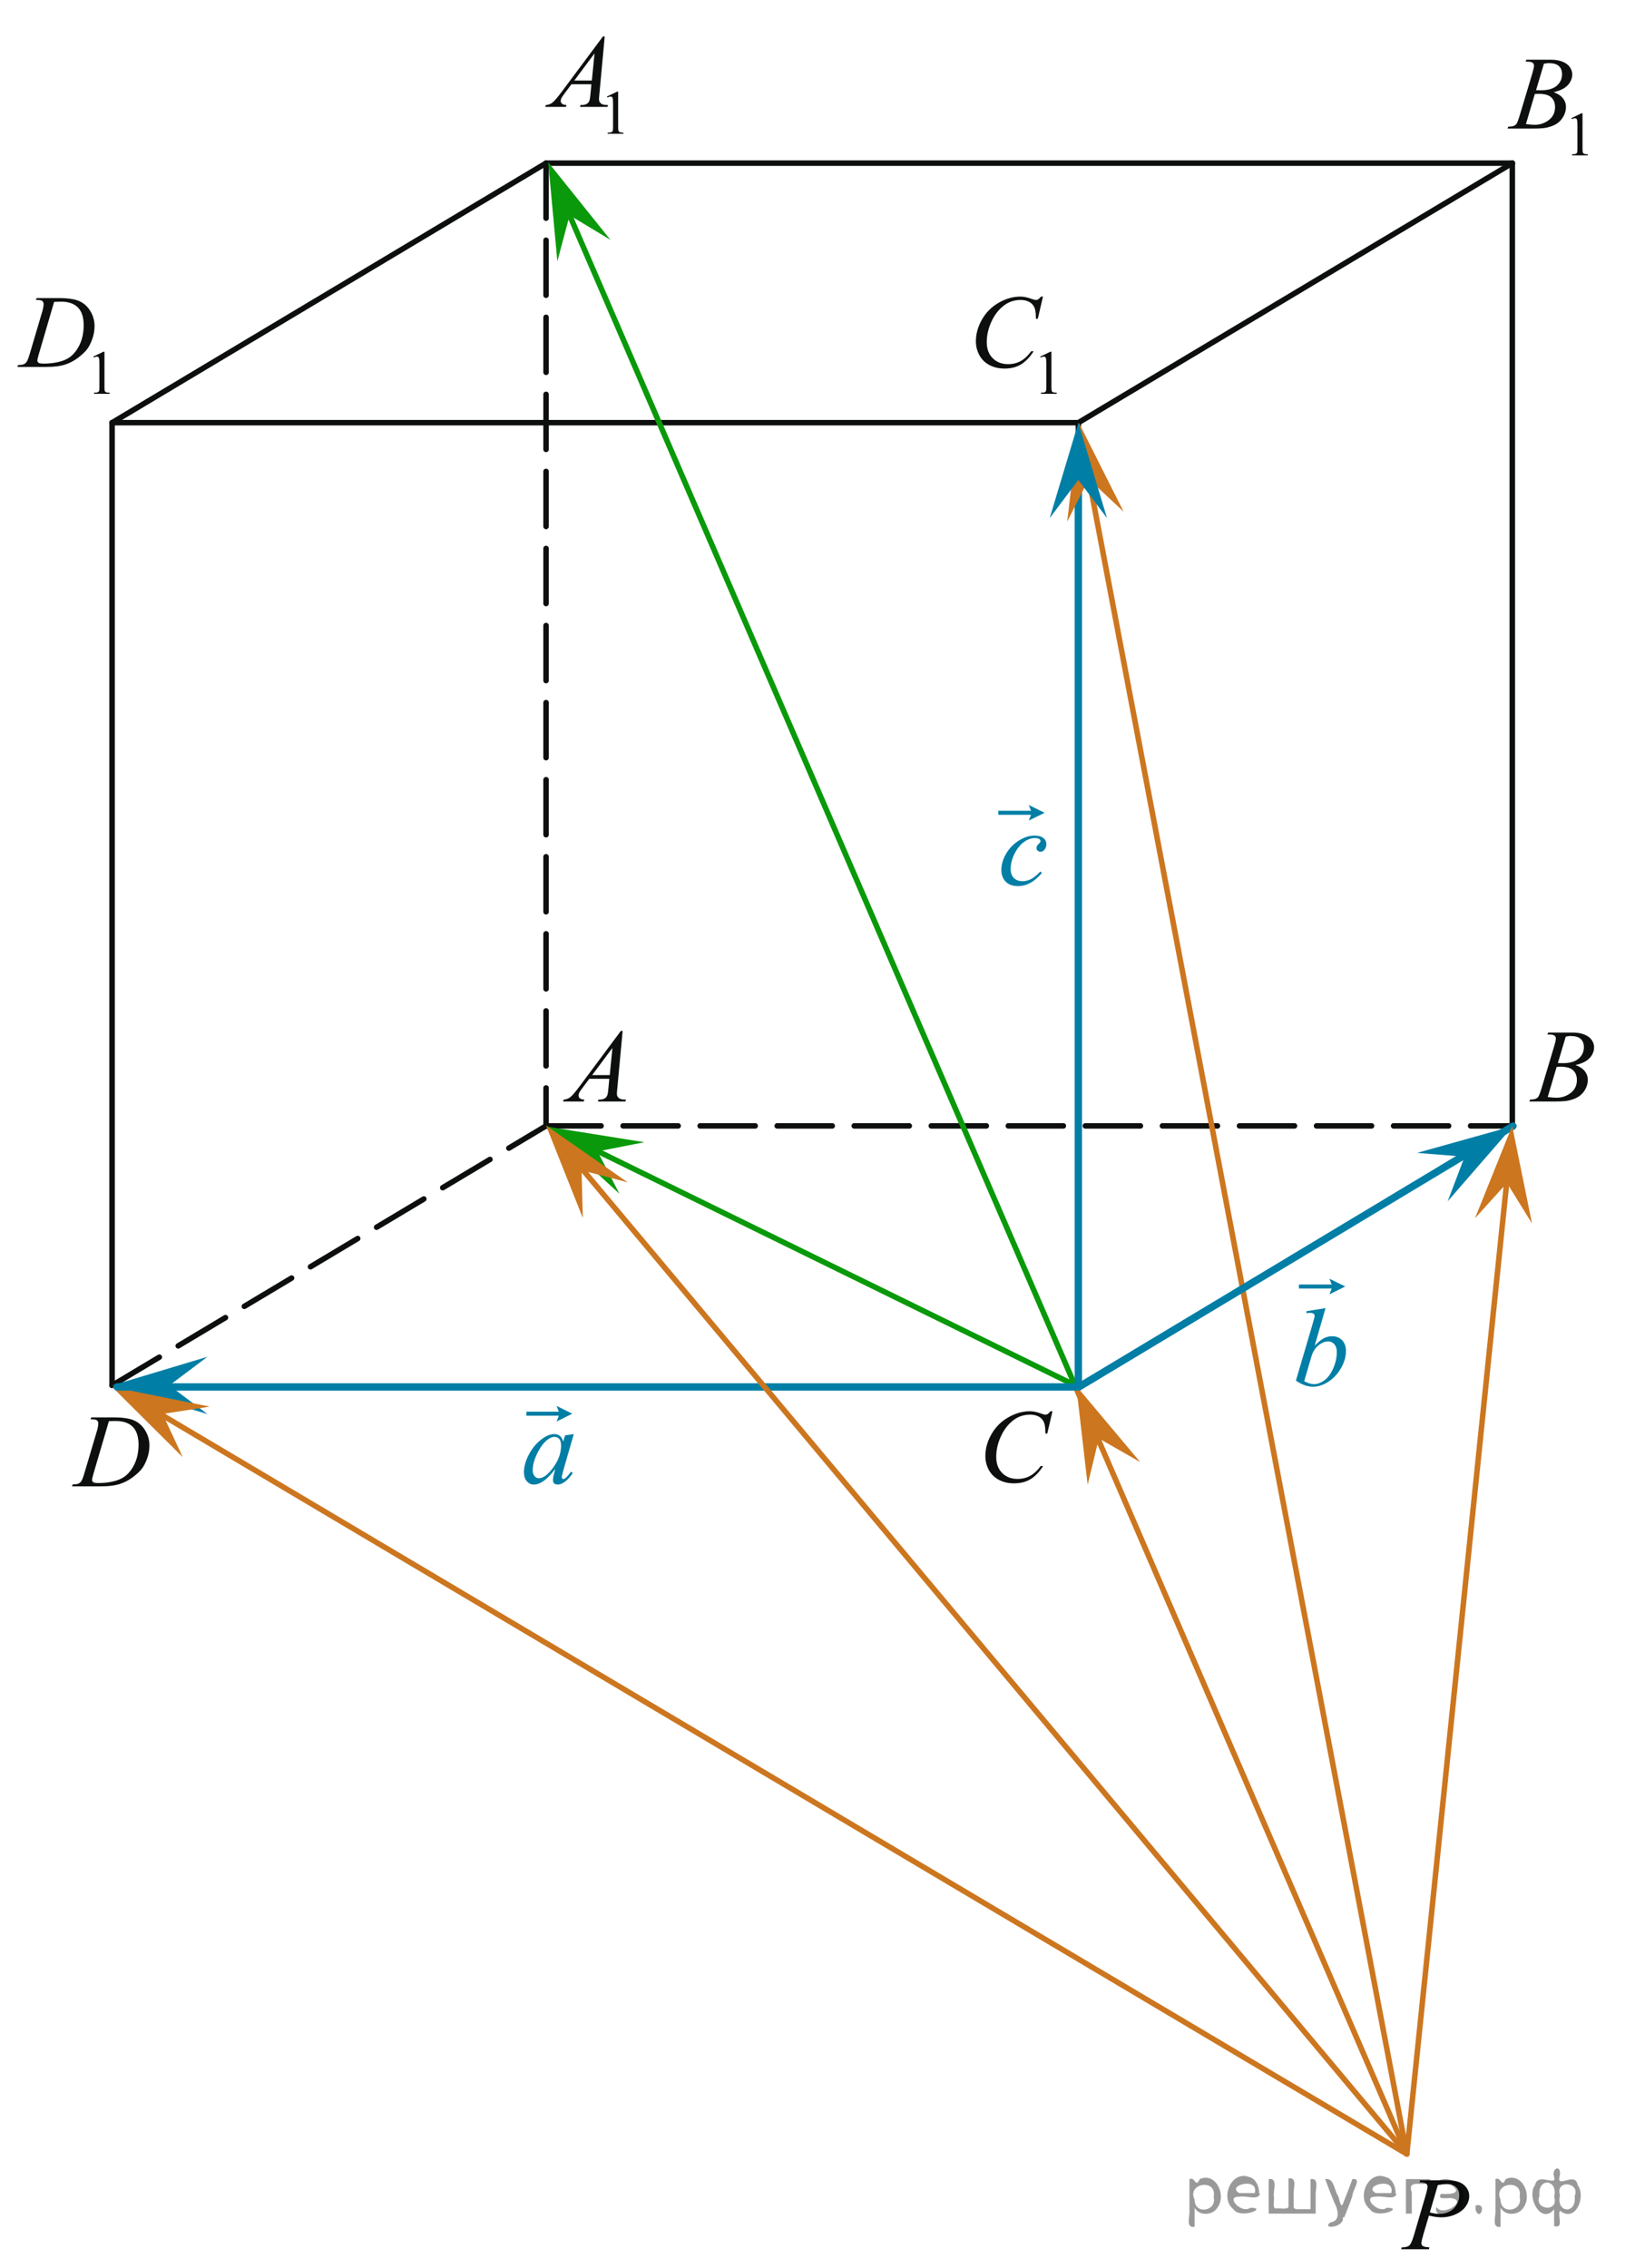 <?xml version="1.0" encoding="utf-8"?>
<!-- Generator: Adobe Illustrator 16.0.0, SVG Export Plug-In . SVG Version: 6.00 Build 0)  -->
<!DOCTYPE svg PUBLIC "-//W3C//DTD SVG 1.1//EN" "http://www.w3.org/Graphics/SVG/1.1/DTD/svg11.dtd">
<svg version="1.1" id="Слой_1" xmlns="http://www.w3.org/2000/svg" xmlns:xlink="http://www.w3.org/1999/xlink" x="0px" y="0px"
	 width="222.82px" height="309.035px" viewBox="0 0 222.82 309.035" enable-background="new 0 0 222.82 309.035"
	 xml:space="preserve">
<g>
	<g>
		<g>
			<defs>
				<rect id="SVGID_1_" x="71.503" y="0.402" width="16.98" height="20.606"/>
			</defs>
			<clipPath id="SVGID_2_">
				<use xlink:href="#SVGID_1_"  overflow="visible"/>
			</clipPath>
			<g clip-path="url(#SVGID_2_)">
				<path fill="#0D0F0F" d="M82.714,13.151l1.39-0.667h0.139v4.748c0,0.315,0.013,0.511,0.04,0.588
					c0.026,0.078,0.082,0.137,0.166,0.178c0.084,0.042,0.255,0.065,0.513,0.071v0.153h-2.145v-0.153
					c0.27-0.005,0.44-0.028,0.521-0.068c0.078-0.04,0.135-0.094,0.164-0.162c0.03-0.068,0.046-0.271,0.046-0.607v-3.035
					c0-0.409-0.014-0.672-0.042-0.788c-0.02-0.088-0.056-0.153-0.105-0.195s-0.114-0.062-0.188-0.062
					c-0.104,0-0.248,0.043-0.434,0.128L82.714,13.151z"/>
			</g>
		</g>
	</g>
	<g>
		<g>
			<defs>
				<rect id="SVGID_3_" x="71.503" y="0.402" width="16.98" height="20.606"/>
			</defs>
			<clipPath id="SVGID_4_">
				<use xlink:href="#SVGID_3_"  overflow="visible"/>
			</clipPath>
			<g clip-path="url(#SVGID_4_)">
				<path fill="#0D0F0F" d="M82.412,4.972l-0.723,7.802c-0.037,0.364-0.058,0.604-0.058,0.719c0,0.185,0.035,0.325,0.105,0.422
					c0.089,0.134,0.209,0.233,0.361,0.298c0.149,0.064,0.405,0.097,0.768,0.097l-0.077,0.256h-3.746l0.077-0.256h0.161
					c0.304,0,0.552-0.064,0.744-0.194c0.136-0.087,0.24-0.233,0.313-0.436c0.054-0.143,0.103-0.479,0.147-1.01l0.112-1.19H77.88
					l-0.968,1.293c-0.22,0.291-0.355,0.499-0.414,0.626c-0.056,0.127-0.084,0.246-0.084,0.356c0,0.147,0.063,0.274,0.185,0.38
					c0.119,0.106,0.32,0.164,0.603,0.173l-0.077,0.256H74.31l0.077-0.256c0.346-0.014,0.649-0.128,0.915-0.342
					c0.265-0.214,0.656-0.672,1.183-1.373l5.683-7.623h0.244V4.972z M81.023,7.275l-2.758,3.701h2.393L81.023,7.275z"/>
			</g>
		</g>
	</g>
</g>
<g>
	<g>
		<g>
			<defs>
				<rect id="SVGID_5_" x="0" y="35.827" width="18.216" height="20.606"/>
			</defs>
			<clipPath id="SVGID_6_">
				<use xlink:href="#SVGID_5_"  overflow="visible"/>
			</clipPath>
			<g clip-path="url(#SVGID_6_)">
				<path fill="#0D0F0F" d="M12.713,48.586l1.383-0.667h0.14v4.748c0,0.315,0.013,0.511,0.04,0.588
					c0.024,0.078,0.081,0.137,0.165,0.178c0.084,0.042,0.254,0.065,0.511,0.071v0.153h-2.136v-0.153
					c0.268-0.005,0.438-0.028,0.519-0.068s0.133-0.094,0.164-0.162c0.03-0.068,0.046-0.271,0.046-0.607v-3.035
					c0-0.409-0.014-0.672-0.042-0.788c-0.02-0.088-0.055-0.153-0.104-0.195c-0.052-0.042-0.114-0.062-0.188-0.062
					c-0.104,0-0.247,0.043-0.432,0.128L12.713,48.586z"/>
			</g>
		</g>
	</g>
	<g>
		<g>
			<defs>
				<rect id="SVGID_7_" x="0" y="35.827" width="18.216" height="20.606"/>
			</defs>
			<clipPath id="SVGID_8_">
				<use xlink:href="#SVGID_7_"  overflow="visible"/>
			</clipPath>
			<g clip-path="url(#SVGID_8_)">
				<path fill="#0D0F0F" d="M4.896,40.867l0.084-0.256h3.024c1.281,0,2.23,0.145,2.85,0.436c0.617,0.291,1.108,0.749,1.479,1.373
					c0.368,0.625,0.552,1.295,0.552,2.01c0,0.613-0.104,1.209-0.316,1.788c-0.212,0.579-0.451,1.042-0.721,1.391
					c-0.269,0.348-0.68,0.732-1.232,1.151c-0.555,0.42-1.155,0.73-1.803,0.931c-0.648,0.201-1.456,0.301-2.428,0.301H2.373
					l0.091-0.256c0.368-0.009,0.615-0.042,0.741-0.097c0.188-0.079,0.324-0.185,0.412-0.318c0.136-0.194,0.287-0.583,0.455-1.169
					l1.677-5.672c0.131-0.447,0.196-0.798,0.196-1.051c0-0.18-0.063-0.318-0.184-0.415c-0.12-0.097-0.357-0.146-0.714-0.146
					L4.896,40.867L4.896,40.867z M7.377,41.129L5.322,48.15c-0.154,0.525-0.231,0.851-0.231,0.975c0,0.074,0.024,0.146,0.074,0.214
					c0.049,0.069,0.115,0.116,0.199,0.139c0.121,0.042,0.315,0.062,0.587,0.062c0.731,0,1.41-0.075,2.037-0.225
					c0.626-0.15,1.14-0.373,1.541-0.667c0.567-0.429,1.021-1.019,1.362-1.771c0.341-0.751,0.511-1.607,0.511-2.566
					c0-1.083-0.261-1.89-0.783-2.417c-0.521-0.528-1.283-0.792-2.285-0.792C8.087,41.102,7.768,41.111,7.377,41.129z"/>
			</g>
		</g>
	</g>
</g>
<g>
	<g>
		<g>
			<defs>
				<rect id="SVGID_9_" x="202.966" y="3.355" width="16.981" height="20.605"/>
			</defs>
			<clipPath id="SVGID_10_">
				<use xlink:href="#SVGID_9_"  overflow="visible"/>
			</clipPath>
			<g clip-path="url(#SVGID_10_)">
				<path fill="#0D0F0F" d="M214.138,16.101l1.389-0.667h0.139v4.747c0,0.315,0.014,0.512,0.04,0.589s0.082,0.137,0.166,0.179
					c0.084,0.041,0.255,0.064,0.514,0.07v0.153h-2.146v-0.153c0.271-0.006,0.441-0.028,0.521-0.068
					c0.077-0.04,0.134-0.094,0.163-0.162c0.03-0.067,0.047-0.27,0.047-0.607v-3.035c0-0.408-0.015-0.671-0.042-0.787
					c-0.021-0.089-0.057-0.153-0.106-0.195c-0.052-0.041-0.114-0.063-0.188-0.063c-0.104,0-0.247,0.043-0.434,0.129L214.138,16.101z
					"/>
			</g>
		</g>
	</g>
	<g>
		<g>
			<defs>
				<rect id="SVGID_11_" x="202.966" y="3.355" width="16.981" height="20.605"/>
			</defs>
			<clipPath id="SVGID_12_">
				<use xlink:href="#SVGID_11_"  overflow="visible"/>
			</clipPath>
			<g clip-path="url(#SVGID_12_)">
				<path fill="#0D0F0F" d="M207.911,8.393l0.098-0.257h3.396c0.569,0,1.079,0.088,1.524,0.264c0.445,0.175,0.78,0.419,1.003,0.732
					c0.224,0.314,0.334,0.646,0.334,0.996c0,0.54-0.197,1.027-0.594,1.463c-0.396,0.438-1.04,0.758-1.934,0.966
					c0.575,0.212,0.999,0.493,1.271,0.844c0.272,0.351,0.406,0.735,0.406,1.154c0,0.466-0.121,0.911-0.363,1.336
					c-0.241,0.423-0.556,0.753-0.937,0.988c-0.382,0.235-0.841,0.408-1.379,0.52c-0.384,0.078-0.982,0.117-1.796,0.117h-3.487
					l0.092-0.256c0.364-0.009,0.612-0.044,0.743-0.104c0.188-0.079,0.32-0.183,0.4-0.313c0.11-0.175,0.262-0.576,0.448-1.203
					l1.703-5.68c0.146-0.479,0.22-0.815,0.22-1.01c0-0.17-0.064-0.305-0.193-0.404c-0.128-0.1-0.373-0.148-0.732-0.148
					C208.055,8.398,207.982,8.396,207.911,8.393z M207.953,16.907c0.505,0.064,0.9,0.097,1.187,0.097
					c0.729,0,1.376-0.217,1.938-0.65c0.563-0.434,0.846-1.021,0.846-1.764c0-0.567-0.174-1.01-0.521-1.328
					c-0.349-0.318-0.912-0.478-1.688-0.478c-0.147,0-0.332,0.007-0.547,0.021L207.953,16.907z M209.335,12.286
					c0.305,0.01,0.524,0.014,0.66,0.014c0.974,0,1.696-0.208,2.171-0.626c0.476-0.417,0.712-0.939,0.712-1.566
					c0-0.475-0.145-0.845-0.435-1.11s-0.753-0.397-1.391-0.397c-0.169,0-0.384,0.027-0.646,0.083L209.335,12.286z"/>
			</g>
		</g>
	</g>
</g>
<g>
	<g>
		<g>
			<defs>
				<rect id="SVGID_13_" x="130.057" y="35.827" width="16.979" height="20.606"/>
			</defs>
			<clipPath id="SVGID_14_">
				<use xlink:href="#SVGID_13_"  overflow="visible"/>
			</clipPath>
			<g clip-path="url(#SVGID_14_)">
				<path fill="#0D0F0F" d="M141.761,48.586l1.388-0.667h0.139v4.747c0,0.315,0.013,0.512,0.04,0.589
					c0.026,0.077,0.082,0.137,0.166,0.179c0.084,0.041,0.255,0.064,0.513,0.07v0.153h-2.145v-0.153
					c0.27-0.006,0.442-0.028,0.521-0.068c0.079-0.04,0.135-0.094,0.164-0.162c0.03-0.067,0.046-0.27,0.046-0.607v-3.035
					c0-0.408-0.014-0.671-0.042-0.787c-0.02-0.089-0.056-0.153-0.105-0.195c-0.052-0.041-0.114-0.063-0.188-0.063
					c-0.104,0-0.248,0.043-0.434,0.129L141.761,48.586z"/>
			</g>
		</g>
	</g>
	<g>
		<g>
			<defs>
				<rect id="SVGID_15_" x="130.057" y="35.827" width="16.979" height="20.606"/>
			</defs>
			<clipPath id="SVGID_16_">
				<use xlink:href="#SVGID_15_"  overflow="visible"/>
			</clipPath>
			<g clip-path="url(#SVGID_16_)">
				<path fill="#0D0F0F" d="M142.138,40.407l-0.708,3.036h-0.253l-0.028-0.761c-0.023-0.276-0.077-0.523-0.161-0.74
					c-0.084-0.217-0.21-0.404-0.379-0.563c-0.168-0.159-0.381-0.283-0.638-0.373c-0.26-0.09-0.543-0.136-0.856-0.136
					c-0.837,0-1.569,0.227-2.196,0.679c-0.8,0.576-1.426,1.39-1.88,2.441c-0.374,0.867-0.562,1.745-0.562,2.636
					c0,0.908,0.27,1.633,0.807,2.175c0.538,0.542,1.237,0.813,2.099,0.813c0.649,0,1.229-0.143,1.736-0.429s0.979-0.727,1.413-1.321
					h0.33c-0.515,0.808-1.085,1.401-1.712,1.781c-0.627,0.381-1.378,0.571-2.252,0.571c-0.776,0-1.464-0.161-2.063-0.481
					c-0.599-0.32-1.055-0.771-1.368-1.352c-0.313-0.581-0.471-1.206-0.471-1.875c0-1.023,0.278-2.02,0.835-2.988
					c0.559-0.968,1.32-1.729,2.291-2.282c0.971-0.553,1.949-0.83,2.938-0.83c0.463,0,0.979,0.108,1.557,0.325
					c0.253,0.092,0.438,0.138,0.548,0.138c0.112,0,0.21-0.022,0.295-0.068c0.084-0.046,0.226-0.178,0.421-0.395L142.138,40.407
					L142.138,40.407z"/>
			</g>
		</g>
	</g>
</g>
<g>
	<g>
		<g>
			<defs>
				<rect id="SVGID_17_" x="7.437" y="189.617" width="15.678" height="15.471"/>
			</defs>
			<clipPath id="SVGID_18_">
				<use xlink:href="#SVGID_17_"  overflow="visible"/>
			</clipPath>
			<g clip-path="url(#SVGID_18_)">
				<path fill="#0D0F0F" d="M12.345,193.373l0.084-0.258h3.038c1.286,0,2.24,0.146,2.859,0.438c0.62,0.291,1.115,0.748,1.484,1.375
					c0.369,0.625,0.555,1.295,0.555,2.012c0,0.613-0.106,1.211-0.319,1.789s-0.454,1.045-0.723,1.394
					c-0.271,0.349-0.683,0.731-1.238,1.151c-0.558,0.42-1.161,0.73-1.812,0.933c-0.65,0.2-1.462,0.301-2.437,0.301H9.812
					l0.091-0.256c0.369-0.01,0.617-0.041,0.744-0.099c0.187-0.077,0.324-0.186,0.413-0.317c0.137-0.192,0.287-0.584,0.456-1.17
					l1.686-5.679c0.131-0.446,0.196-0.799,0.196-1.053c0-0.18-0.063-0.317-0.185-0.414c-0.122-0.1-0.358-0.146-0.716-0.146H12.345
					L12.345,193.373z M14.837,193.634l-2.063,7.029c-0.154,0.524-0.231,0.853-0.231,0.978c0,0.071,0.024,0.146,0.074,0.215
					c0.049,0.067,0.115,0.115,0.199,0.139c0.122,0.041,0.316,0.063,0.59,0.063c0.733,0,1.417-0.074,2.046-0.225
					s1.146-0.373,1.548-0.67c0.57-0.43,1.026-1.02,1.368-1.771c0.342-0.75,0.513-1.607,0.513-2.567c0-1.085-0.263-1.894-0.785-2.421
					c-0.523-0.528-1.289-0.793-2.296-0.793C15.551,193.607,15.231,193.616,14.837,193.634z"/>
			</g>
		</g>
	</g>
</g>
<g>
	<g>
		<g>
			<defs>
				<rect id="SVGID_19_" x="131.358" y="188.966" width="15.679" height="16.771"/>
			</defs>
			<clipPath id="SVGID_20_">
				<use xlink:href="#SVGID_19_"  overflow="visible"/>
			</clipPath>
			<g clip-path="url(#SVGID_20_)">
				<path fill="#0D0F0F" d="M143.431,192.277l-0.709,3.041h-0.253l-0.028-0.762c-0.023-0.275-0.077-0.523-0.161-0.742
					c-0.084-0.217-0.21-0.404-0.379-0.563c-0.168-0.16-0.381-0.285-0.639-0.375c-0.259-0.09-0.543-0.135-0.856-0.135
					c-0.837,0-1.569,0.227-2.196,0.68c-0.8,0.576-1.427,1.393-1.881,2.445c-0.374,0.867-0.562,1.748-0.562,2.641
					c0,0.91,0.27,1.637,0.808,2.18c0.537,0.543,1.237,0.813,2.098,0.813c0.65,0,1.229-0.145,1.737-0.43s0.979-0.729,1.414-1.322
					h0.33c-0.515,0.809-1.086,1.4-1.713,1.783c-0.627,0.381-1.378,0.57-2.253,0.57c-0.776,0-1.464-0.16-2.063-0.48
					s-1.056-0.771-1.369-1.354c-0.313-0.582-0.47-1.209-0.47-1.879c0-1.023,0.278-2.021,0.835-2.992
					c0.559-0.972,1.32-1.732,2.291-2.287s1.95-0.832,2.938-0.832c0.463,0,0.98,0.108,1.558,0.326
					c0.253,0.094,0.438,0.141,0.548,0.141c0.112,0,0.21-0.023,0.295-0.07c0.084-0.047,0.227-0.178,0.421-0.395h0.261
					L143.431,192.277L143.431,192.277z"/>
			</g>
		</g>
	</g>
</g>
<g>
	<g>
		<g>
			<defs>
				<rect id="SVGID_21_" x="205.937" y="137.176" width="14.38" height="15.471"/>
			</defs>
			<clipPath id="SVGID_22_">
				<use xlink:href="#SVGID_21_"  overflow="visible"/>
			</clipPath>
			<g clip-path="url(#SVGID_22_)">
				<path fill="#0D0F0F" d="M210.884,140.941l0.101-0.257h3.396c0.57,0,1.079,0.088,1.526,0.264
					c0.446,0.177,0.781,0.421,1.004,0.733c0.223,0.314,0.334,0.646,0.334,0.996c0,0.541-0.198,1.029-0.594,1.466
					c-0.396,0.437-1.04,0.758-1.936,0.966c0.575,0.213,0.999,0.494,1.271,0.846c0.271,0.35,0.406,0.735,0.406,1.155
					c0,0.468-0.121,0.912-0.364,1.337c-0.243,0.426-0.557,0.756-0.938,0.99c-0.381,0.234-0.841,0.408-1.379,0.52
					c-0.384,0.078-0.982,0.117-1.798,0.117h-3.488l0.093-0.256c0.363-0.01,0.611-0.044,0.744-0.104
					c0.188-0.078,0.319-0.183,0.398-0.313c0.112-0.175,0.263-0.577,0.45-1.205l1.705-5.687c0.146-0.479,0.218-0.815,0.218-1.01
					c0-0.172-0.063-0.307-0.192-0.406c-0.129-0.098-0.373-0.146-0.732-0.146C211.03,140.947,210.954,140.945,210.884,140.941z
					 M210.926,149.465c0.507,0.063,0.901,0.097,1.188,0.097c0.729,0,1.378-0.218,1.94-0.649c0.563-0.435,0.848-1.023,0.848-1.767
					c0-0.567-0.176-1.011-0.523-1.33c-0.349-0.317-0.912-0.478-1.688-0.478c-0.149,0-0.332,0.006-0.549,0.021L210.926,149.465z
					 M212.309,144.84c0.305,0.008,0.522,0.014,0.66,0.014c0.974,0,1.696-0.209,2.173-0.627c0.476-0.418,0.712-0.939,0.712-1.568
					c0-0.477-0.146-0.846-0.436-1.111c-0.291-0.266-0.754-0.397-1.391-0.397c-0.168,0-0.385,0.028-0.646,0.084L212.309,144.84z"/>
			</g>
		</g>
	</g>
</g>
<g>
	<g>
		<g>
			<defs>
				<rect id="SVGID_23_" x="73.928" y="137.176" width="14.379" height="15.47"/>
			</defs>
			<clipPath id="SVGID_24_">
				<use xlink:href="#SVGID_23_"  overflow="visible"/>
			</clipPath>
			<g clip-path="url(#SVGID_24_)">
				<path fill="#0D0F0F" d="M84.854,140.468l-0.726,7.811c-0.037,0.364-0.056,0.604-0.056,0.72c0,0.185,0.035,0.325,0.104,0.423
					c0.09,0.134,0.211,0.232,0.361,0.297c0.151,0.065,0.408,0.098,0.771,0.098l-0.077,0.256h-3.749l0.077-0.256h0.161
					c0.305,0,0.553-0.064,0.742-0.194c0.138-0.088,0.241-0.233,0.316-0.437c0.051-0.143,0.101-0.479,0.146-1.011l0.111-1.19h-2.725
					l-0.97,1.295c-0.221,0.29-0.356,0.499-0.413,0.626c-0.058,0.127-0.084,0.246-0.084,0.354c0,0.148,0.061,0.275,0.183,0.381
					c0.121,0.106,0.322,0.164,0.604,0.174l-0.075,0.256h-2.815l0.077-0.256c0.347-0.015,0.652-0.129,0.916-0.343
					c0.265-0.215,0.659-0.673,1.184-1.375l5.688-7.63H84.854L84.854,140.468z M83.462,142.773l-2.759,3.704h2.396L83.462,142.773z"
					/>
			</g>
		</g>
	</g>
</g>
<g>
	<g>
		<g>
			<defs>
				<rect id="SVGID_25_" x="188.48" y="293.554" width="14.379" height="15.468"/>
			</defs>
			<clipPath id="SVGID_26_">
				<use xlink:href="#SVGID_25_"  overflow="visible"/>
			</clipPath>
			<g clip-path="url(#SVGID_26_)">
				<path fill="#0D0F0F" d="M193.547,297.057h3.749c0.982,0,1.719,0.209,2.204,0.627c0.486,0.418,0.73,0.928,0.73,1.526
					c0,0.476-0.155,0.938-0.464,1.386c-0.311,0.446-0.77,0.813-1.376,1.09c-0.608,0.278-1.268,0.42-1.975,0.42
					c-0.438,0-0.999-0.078-1.678-0.234l-0.759,2.563c-0.18,0.609-0.269,1.012-0.269,1.205c0,0.146,0.063,0.271,0.189,0.365
					c0.127,0.098,0.429,0.16,0.906,0.188l-0.07,0.258h-3.784l0.077-0.258c0.496,0,0.841-0.084,1.035-0.252
					c0.192-0.17,0.403-0.635,0.629-1.396l1.572-5.346c0.188-0.643,0.279-1.07,0.279-1.287c0-0.162-0.065-0.295-0.198-0.402
					c-0.136-0.104-0.43-0.17-0.884-0.191L193.547,297.057z M194.859,301.434c0.528,0.135,0.955,0.2,1.277,0.2
					c0.511,0,0.975-0.104,1.394-0.313c0.419-0.207,0.747-0.521,0.983-0.937c0.234-0.415,0.354-0.846,0.354-1.295
					c0-0.465-0.146-0.836-0.436-1.105c-0.29-0.272-0.729-0.409-1.319-0.409c-0.318,0-0.705,0.039-1.159,0.118L194.859,301.434z"/>
			</g>
		</g>
	</g>
</g>
<line fill="none" stroke="#0D0F0F" stroke-width="0.75" stroke-linecap="round" stroke-linejoin="round" stroke-miterlimit="8" x1="15.276" y1="57.59" x2="146.96" y2="57.59"/>
<line fill="none" stroke="#0D0F0F" stroke-width="0.75" stroke-linecap="round" stroke-linejoin="round" stroke-miterlimit="8" x1="15.276" y1="57.59" x2="15.276" y2="188.759"/>
<line fill="none" stroke="#0D0F0F" stroke-width="0.75" stroke-linecap="round" stroke-linejoin="round" stroke-miterlimit="8" x1="146.96" y1="188.759" x2="146.96" y2="57.59"/>
<line fill="none" stroke="#0D0F0F" stroke-width="0.75" stroke-linecap="round" stroke-linejoin="round" stroke-miterlimit="8" x1="74.417" y1="22.229" x2="206.1" y2="22.229"/>
<line fill="none" stroke="#0D0F0F" stroke-width="0.75" stroke-linecap="round" stroke-linejoin="round" stroke-miterlimit="8" stroke-dasharray="7.5,3" x1="74.417" y1="22.229" x2="74.417" y2="153.399"/>
<line fill="none" stroke="#0D0F0F" stroke-width="0.75" stroke-linecap="round" stroke-linejoin="round" stroke-miterlimit="8" stroke-dasharray="7.5,3" x1="74.417" y1="153.399" x2="206.1" y2="153.399"/>
<line fill="none" stroke="#0D0F0F" stroke-width="0.75" stroke-linecap="round" stroke-linejoin="round" stroke-miterlimit="8" x1="206.1" y1="153.399" x2="206.1" y2="22.229"/>
<line fill="none" stroke="#0D0F0F" stroke-width="0.75" stroke-linecap="round" stroke-linejoin="round" stroke-miterlimit="8" x1="146.96" y1="57.59" x2="206.1" y2="22.229"/>
<line fill="none" stroke="#0D0F0F" stroke-width="0.75" stroke-linecap="round" stroke-linejoin="round" stroke-miterlimit="8" stroke-dasharray="7.5,3" x1="15.276" y1="188.759" x2="74.417" y2="153.399"/>
<line fill="none" stroke="#0D0F0F" stroke-width="0.75" stroke-linecap="round" stroke-linejoin="round" stroke-miterlimit="8" x1="15.276" y1="57.59" x2="74.417" y2="22.229"/>
<line fill="none" stroke="#CC761F" stroke-width="0.75" stroke-linecap="round" stroke-linejoin="round" stroke-miterlimit="8" x1="146.581" y1="188.965" x2="191.721" y2="293.475"/>
<line fill="none" stroke="#0A990A" stroke-width="0.75" stroke-linecap="round" stroke-linejoin="round" stroke-miterlimit="8" x1="75.208" y1="23.727" x2="146.581" y2="188.965"/>
<line fill="none" stroke="#CC761F" stroke-width="0.75" stroke-linecap="round" stroke-linejoin="round" stroke-miterlimit="8" x1="148.033" y1="63.244" x2="191.721" y2="293.475"/>
<polygon fill="#007EA5" points="23.075,188.759 28.276,192.663 15.276,188.759 28.276,184.855 "/>
<line fill="none" stroke="#007EA5" stroke-linecap="round" stroke-linejoin="round" stroke-miterlimit="8" x1="206.19" y1="153.425" x2="147.037" y2="188.967"/>
<polygon fill="#007EA5" points="199.599,157.595 193.117,157.078 206.19,153.426 197.291,163.675 "/>
<polygon fill="#0A990A" points="77.63,29.329 75.958,35.613 74.708,22.098 83.198,32.688 "/>
<polygon fill="#CC761F" points="149.753,195.979 148.226,202.3 146.667,188.816 155.397,199.21 "/>
<line fill="none" stroke="#CC761F" stroke-width="0.75" stroke-linecap="round" stroke-linejoin="round" stroke-miterlimit="8" x1="205.937" y1="155.27" x2="191.721" y2="293.475"/>
<polygon fill="#CC761F" points="205.37,161.166 201.01,165.99 206.08,153.398 208.786,166.701 "/>
<line fill="none" stroke="#CC761F" stroke-width="0.75" stroke-linecap="round" stroke-linejoin="round" stroke-miterlimit="8" x1="17.493" y1="190.076" x2="191.721" y2="293.475"/>
<polygon fill="#0A990A" points="81.437,156.874 84.422,162.65 74.415,153.479 87.82,155.622 "/>
<polygon fill="#CC761F" points="22.156,192.641 24.906,198.534 15.276,188.966 28.584,191.646 "/>
<line fill="none" stroke="#0A990A" stroke-width="0.75" stroke-linecap="round" stroke-linejoin="round" stroke-miterlimit="8" x1="76.698" y1="154.517" x2="146.667" y2="188.816"/>
<line fill="none" stroke="#007EA5" stroke-linecap="round" stroke-linejoin="round" stroke-miterlimit="8" x1="146.959" y1="188.759" x2="146.959" y2="61.517"/>
<line fill="none" stroke="#007EA5" stroke-linecap="round" stroke-linejoin="round" stroke-miterlimit="8" x1="146.96" y1="188.966" x2="15.966" y2="188.966"/>
<polygon fill="#CC761F" points="148.379,65.271 145.437,71.071 147.026,57.59 153.128,69.716 "/>
<polygon fill="#007EA5" points="146.96,65.389 143.056,70.59 146.96,57.59 150.864,70.59 "/>
<line fill="none" stroke="#CC761F" stroke-width="0.75" stroke-linecap="round" stroke-linejoin="round" stroke-miterlimit="8" x1="76.221" y1="155.555" x2="191.721" y2="293.475"/>
<polygon fill="#CC761F" points="79.254,159.445 79.429,165.945 74.407,153.333 85.546,161.092 "/>
<g>
	<path fill="#007EA5" d="M78.198,195.388l-1.451,5.021l-0.164,0.674c-0.015,0.064-0.022,0.118-0.022,0.163
		c0,0.079,0.025,0.147,0.075,0.207c0.04,0.044,0.089,0.066,0.148,0.066c0.064,0,0.149-0.039,0.253-0.118
		c0.194-0.144,0.452-0.439,0.774-0.889l0.253,0.178c-0.342,0.514-0.694,0.904-1.057,1.174c-0.362,0.269-0.697,0.403-1.004,0.403
		c-0.213,0-0.374-0.053-0.48-0.159c-0.107-0.106-0.16-0.261-0.16-0.463c0-0.242,0.055-0.561,0.164-0.955l0.156-0.556
		c-0.65,0.845-1.248,1.435-1.793,1.77c-0.392,0.242-0.776,0.363-1.153,0.363c-0.362,0-0.674-0.149-0.937-0.448
		c-0.263-0.299-0.395-0.709-0.395-1.232c0-0.785,0.237-1.613,0.71-2.484s1.075-1.568,1.804-2.092
		c0.57-0.415,1.108-0.622,1.614-0.622c0.302,0,0.554,0.079,0.755,0.236c0.201,0.158,0.354,0.42,0.458,0.785l0.268-0.844
		L78.198,195.388z M75.549,195.772c-0.317,0-0.654,0.148-1.012,0.444c-0.506,0.42-0.956,1.042-1.35,1.866
		c-0.394,0.824-0.591,1.569-0.591,2.236c0,0.336,0.084,0.601,0.253,0.796s0.362,0.292,0.58,0.292c0.541,0,1.128-0.396,1.763-1.191
		c0.848-1.057,1.272-2.141,1.272-3.251c0-0.42-0.082-0.724-0.245-0.911C76.055,195.866,75.832,195.772,75.549,195.772z"/>
</g>
<g>
	<path fill="#007EA5" d="M75.853,193.674l0.305-0.788h-4.418v-0.547h4.418l-0.305-0.788l2.133,1.062L75.853,193.674z"/>
</g>
<g>
	<g>
		<path fill="#007EA5" d="M180.645,178.229l-1.48,5.117c0.481-0.494,0.9-0.832,1.259-1.015c0.357-0.183,0.732-0.273,1.123-0.273
			c0.551,0,1.002,0.18,1.354,0.54c0.35,0.36,0.525,0.85,0.525,1.466c0,0.795-0.23,1.586-0.691,2.374
			c-0.461,0.787-1.039,1.4-1.736,1.84c-0.695,0.439-1.382,0.659-2.059,0.659c-0.756,0-1.533-0.279-2.329-0.837l2.284-7.753
			c0.176-0.598,0.264-0.948,0.264-1.052c0-0.128-0.041-0.225-0.121-0.288c-0.115-0.089-0.285-0.134-0.511-0.134
			c-0.104,0-0.266,0.018-0.481,0.052v-0.281L180.645,178.229z M177.737,188.182c0.501,0.271,0.942,0.407,1.323,0.407
			c0.44,0,0.897-0.159,1.371-0.478c0.473-0.319,0.884-0.855,1.232-1.611c0.348-0.755,0.521-1.518,0.521-2.288
			c0-0.454-0.113-0.81-0.342-1.066c-0.228-0.257-0.497-0.385-0.808-0.385c-0.466,0-0.922,0.184-1.368,0.552
			c-0.445,0.367-0.764,0.88-0.953,1.536L177.737,188.182z"/>
	</g>
	<g>
		<path fill="#007EA5" d="M181.179,176.344l0.307-0.789h-4.463v-0.546h4.463l-0.307-0.788l2.154,1.062L181.179,176.344z"/>
	</g>
</g>
<g>
	<path fill="#007EA5" d="M141.993,118.935c-0.521,0.617-1.048,1.07-1.578,1.358c-0.531,0.289-1.093,0.434-1.684,0.434
		c-0.711,0-1.266-0.197-1.664-0.593c-0.398-0.395-0.598-0.925-0.598-1.592c0-0.755,0.214-1.498,0.643-2.229s1.004-1.324,1.729-1.781
		c0.724-0.456,1.434-0.685,2.13-0.685c0.546,0,0.954,0.112,1.225,0.337s0.406,0.5,0.406,0.825c0,0.307-0.096,0.568-0.285,0.785
		c-0.141,0.168-0.313,0.252-0.519,0.252c-0.155,0-0.285-0.05-0.388-0.148s-0.153-0.222-0.153-0.37c0-0.094,0.019-0.18,0.056-0.259
		c0.038-0.079,0.115-0.175,0.233-0.285c0.117-0.111,0.188-0.191,0.214-0.241c0.025-0.049,0.038-0.101,0.038-0.155
		c0-0.104-0.048-0.189-0.144-0.259c-0.145-0.099-0.351-0.148-0.616-0.148c-0.49,0-0.977,0.17-1.457,0.511
		c-0.481,0.341-0.892,0.824-1.232,1.451c-0.411,0.761-0.616,1.521-0.616,2.281c0,0.503,0.146,0.902,0.436,1.195
		c0.291,0.294,0.687,0.441,1.188,0.441c0.386,0,0.768-0.096,1.146-0.285c0.379-0.19,0.803-0.535,1.274-1.033L141.993,118.935z"/>
</g>
<g>
	<path fill="#007EA5" d="M140.204,111.801l0.308-0.788h-4.463v-0.547h4.463l-0.308-0.788l2.154,1.062L140.204,111.801z"/>
</g>
<g style="stroke:none;fill:#000;fill-opacity:0.4" > <path d="m 162.8,300.9 c 0,0.8 0,1.6 0,2.5 -1.3,0.2 -0.6,-1.5 -0.7,-2.3 0,-1.4 0,-2.8 0,-4.2 0.8,-0.4 0.8,1.3 1.4,0.0 2.2,-1.0 3.7,2.2 2.4,3.9 -0.6,1.0 -2.4,1.2 -3.1,0.0 z m 2.6,-1.6 c 0.5,-2.5 -3.7,-1.9 -2.6,0.4 0.0,2.1 3.1,1.6 2.6,-0.4 z" /> <path d="m 171.7,299.0 c -0.4,0.8 -1.9,0.1 -2.8,0.3 -2.0,-0.1 0.3,2.4 1.5,1.5 2.5,0.0 -1.4,1.6 -2.3,0.2 -1.9,-1.5 -0.3,-5.3 2.1,-4.4 0.9,0.2 1.4,1.2 1.4,2.2 z m -0.7,-0.2 c 0.6,-2.3 -4.0,-1.0 -2.1,0.0 0.7,0 1.4,-0.0 2.1,-0.0 z" /> <path d="m 176.6,301.0 c 0.6,0 1.3,0 2.0,0 0,-1.3 0,-2.7 0,-4.1 1.3,-0.2 0.6,1.5 0.7,2.3 0,0.8 0,1.6 0,2.4 -2.1,0 -4.2,0 -6.4,0 0,-1.5 0,-3.1 0,-4.7 1.3,-0.2 0.6,1.5 0.7,2.3 0.1,0.5 -0.2,1.6 0.2,1.7 0.5,-0.1 1.6,0.2 1.8,-0.2 0,-1.3 0,-2.6 0,-3.9 1.3,-0.2 0.6,1.5 0.7,2.3 0,0.5 0,1.1 0,1.7 z" /> <path d="m 183.0,302.1 c 0.3,1.4 -3.0,1.7 -1.7,0.7 1.5,-0.2 1.0,-1.9 0.5,-2.8 -0.4,-1.0 -0.8,-2.0 -1.2,-3.1 1.2,-0.2 1.2,1.4 1.7,2.2 0.2,0.2 0.4,1.9 0.7,1.2 0.4,-1.1 0.9,-2.2 1.3,-3.4 1.4,-0.2 0.0,1.5 -0.0,2.3 -0.3,0.9 -0.7,1.9 -1.1,2.9 z" /> <path d="m 190.3,299.0 c -0.4,0.8 -1.9,0.1 -2.8,0.3 -2.0,-0.1 0.3,2.4 1.5,1.5 2.5,0.0 -1.4,1.6 -2.3,0.2 -1.9,-1.5 -0.3,-5.3 2.1,-4.4 0.9,0.2 1.4,1.2 1.4,2.2 z m -0.7,-0.2 c 0.6,-2.3 -4.0,-1.0 -2.1,0.0 0.7,0 1.4,-0.0 2.1,-0.0 z" /> <path d="m 191.6,301.6 c 0,-1.5 0,-3.1 0,-4.7 1.1,0 2.2,0 3.3,0 0.0,1.5 -3.3,-0.4 -2.5,1.8 0,0.9 0,1.9 0,2.9 -0.2,0 -0.5,0 -0.7,0 z" /> <path d="m 195.8,300.7 c 0.7,1.4 4.2,-0.8 2.1,-1.2 -0.5,-0.1 -2.2,0.3 -1.5,-0.6 1.0,0.1 3.1,0.0 1.4,-1.2 -0.6,-0.7 -2.8,0.8 -1.8,-0.6 2.0,-0.9 4.2,1.2 3.3,3.2 -0.2,1.5 -3.5,2.3 -3.6,0.7 l 0,-0.1 0,-0.0 0,0 z" /> <path d="m 201.1,300.5 c 1.6,-0.5 0.6,2.3 -0.0,0.6 -0.0,-0.2 0.0,-0.4 0.0,-0.6 z" /> <path d="m 204.5,300.9 c 0,0.8 0,1.6 0,2.5 -1.3,0.2 -0.6,-1.5 -0.7,-2.3 0,-1.4 0,-2.8 0,-4.2 0.8,-0.4 0.8,1.3 1.4,0.0 2.2,-1.0 3.7,2.2 2.4,3.9 -0.6,1.0 -2.4,1.2 -3.1,0.0 z m 2.6,-1.6 c 0.5,-2.5 -3.7,-1.9 -2.6,0.4 0.0,2.1 3.1,1.6 2.6,-0.4 z" /> <path d="m 209.8,299.2 c -0.8,1.9 2.7,2.3 2.0,0.1 0.6,-2.4 -2.3,-2.7 -2.0,-0.1 z m 2.0,4.2 c 0,-0.8 0,-1.6 0,-2.4 -1.8,2.2 -3.8,-1.7 -2.6,-3.3 0.4,-1.8 3.0,0.3 2.6,-1.1 -0.4,-1.1 0.9,-1.8 0.8,-0.3 -0.7,2.2 2.1,-0.6 2.4,1.4 1.2,1.6 -0.3,5.2 -2.4,3.5 -0.4,0.6 0.6,2.5 -0.8,2.1 z m 2.8,-4.2 c 0.8,-1.9 -2.7,-2.3 -2.0,-0.1 -0.6,2.4 2.3,2.7 2.0,0.1 z" /> </g></svg>

<!--File created and owned by https://sdamgia.ru. Copying is prohibited. All rights reserved.-->
